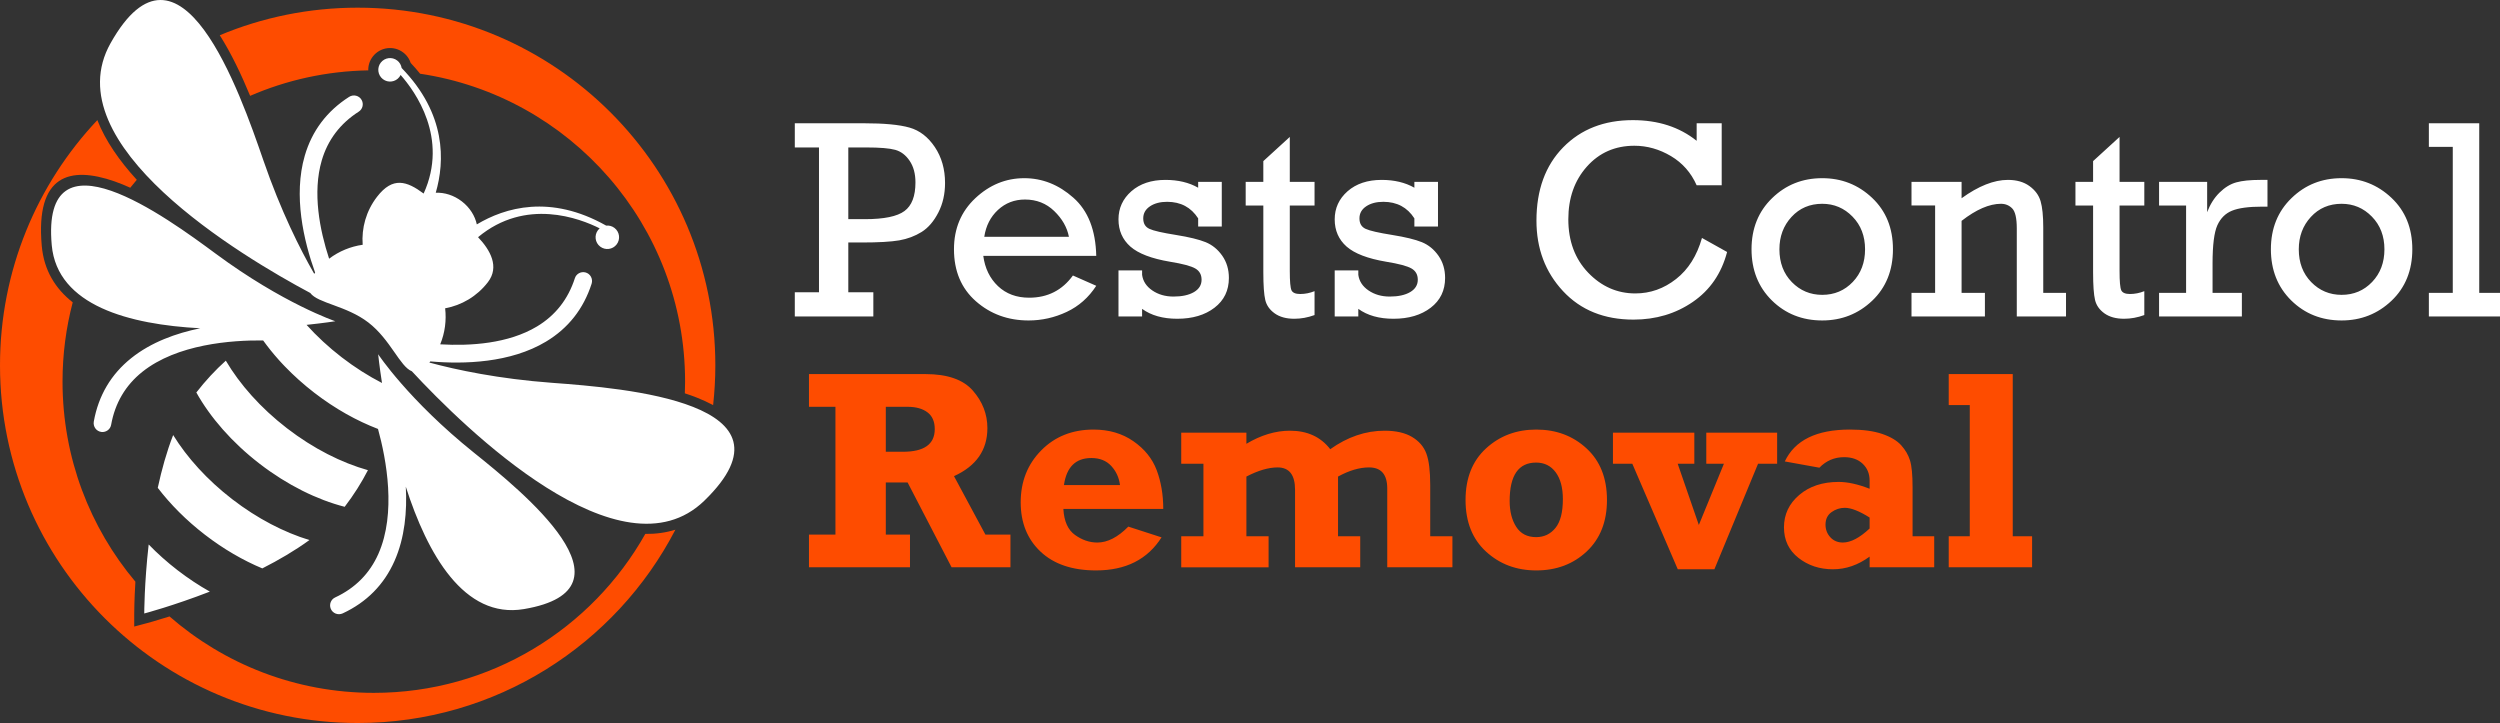 <svg xmlns="http://www.w3.org/2000/svg" xmlns:xlink="http://www.w3.org/1999/xlink" xmlns:xodm="http://www.corel.com/coreldraw/odm/2003" xml:space="preserve" width="2251px" height="651px" style="shape-rendering:geometricPrecision; text-rendering:geometricPrecision; image-rendering:optimizeQuality; fill-rule:evenodd; clip-rule:evenodd" viewBox="0 0 730.705 211.321">
 <rect x="0" y="0" width="730.705" height="211.321" fill="#333333" stroke="none"/>
 <defs>
  <style type="text/css">
   <![CDATA[
    .fil0 {fill:#FE4C00}
    .fil1 {fill:white;fill-rule:nonzero}
   ]]>
  </style>
 </defs>
 <g id="Layer_x0020_1">
  <path class="fil0" d="M104.54 211.321c-57.736,0 -104.54,-46.804 -104.54,-104.54 0,-27.746 10.813,-52.964 28.451,-71.68 2.357,6.029 6.457,11.902 11.534,17.452 -0.65,0.762 -1.287,1.535 -1.912,2.318 -1.57,-0.716 -3.123,-1.35 -4.637,-1.875 -12.899,-4.47 -23.121,-2.074 -21.224,18.93 0.641,7.105 3.984,12.452 9.044,16.44 -1.941,7.396 -2.979,15.157 -2.979,23.161 0,22.272 8.008,42.672 21.296,58.487 -0.34,5.635 -0.339,9.273 -0.339,9.289l-0.003 3.822 3.689 -0.985c0.013,-0.003 2.557,-0.673 6.631,-1.966 15.978,13.911 36.859,22.334 59.707,22.334 34.073,0 63.766,-18.733 79.355,-46.459 3.028,0.041 5.973,-0.345 8.798,-1.234 -17.396,33.567 -52.453,56.506 -92.871,56.506zm-71.416 -180.875c7.599,-7.112 16.258,-13.104 25.717,-17.709 3.358,5.112 6.384,11.511 8.965,17.78 -8.903,4.565 -16.953,10.558 -23.853,17.672 -5.151,-5.706 -9.115,-11.712 -10.829,-17.743zm31.107 -20.146c12.404,-5.19 26.022,-8.059 40.309,-8.059 57.736,0 104.54,46.804 104.54,104.54 0,3.929 -0.223,7.805 -0.646,11.621 -1.47,-0.789 -3.07,-1.519 -4.773,-2.193 -1.119,-0.443 -2.287,-0.858 -3.493,-1.247 0.043,-1.141 0.071,-2.284 0.071,-3.435 0,-45.649 -33.62,-83.442 -77.449,-89.978 -0.844,-1.052 -1.759,-2.103 -2.751,-3.152 -0.141,-0.428 -0.328,-0.844 -0.561,-1.238 -0.394,-0.67 -0.924,-1.281 -1.589,-1.793 -1.396,-1.075 -3.089,-1.484 -4.697,-1.276 -1.615,0.21 -3.152,1.038 -4.228,2.435 -0.93,1.207 -1.362,2.637 -1.327,4.042 -12.253,0.214 -23.915,2.849 -34.527,7.45 -2.547,-6.149 -5.53,-12.455 -8.879,-17.717zm143.274 114.637c-1.302,7.426 -3.388,14.581 -6.167,21.379 -2.925,2.093 -6.158,3.25 -9.599,3.646 4.181,-8.958 6.949,-18.708 8.011,-28.965 0.606,0.213 1.198,0.433 1.774,0.661 2.336,0.925 4.381,2.008 5.981,3.279zm-184.382 -42.776c2.748,-8.06 6.598,-15.609 11.365,-22.472 -1.002,-0.43 -1.989,-0.816 -2.954,-1.15 -8.242,-2.857 -14.758,-1.153 -13.493,12.86 0.396,4.387 2.233,7.922 5.082,10.762zm90.441 -61.511c0.287,0.014 0.573,0.029 0.859,0.045l0.013 -0.016c0.009,-0.016 -0.002,-0.001 0.02,-0.049l0.065 -0.132 -0.028 -0.175c-0.01,-0.064 -0.031,-0.126 -0.062,-0.179 -0.033,-0.056 -0.072,-0.102 -0.116,-0.136 -0.107,-0.083 -0.244,-0.113 -0.378,-0.096 -0.129,0.017 -0.25,0.081 -0.332,0.187 -0.082,0.106 -0.113,0.243 -0.095,0.378 0.008,0.06 0.026,0.119 0.054,0.173zm456.013 145.156l0 -9.066 6.154 0 0 -38.341 -6.154 0 0 -9.066 18.713 0 0 47.407 5.656 0 0 9.066 -24.369 0zm-4.242 -9.066l0 9.066 -18.88 0 0 -3.119c-3.382,2.468 -6.958,3.701 -10.715,3.701 -3.895,0 -7.25,-1.109 -10.078,-3.327 -2.827,-2.217 -4.241,-5.198 -4.241,-8.927 0,-3.77 1.48,-6.921 4.463,-9.467 2.977,-2.541 6.82,-3.812 11.519,-3.812 2.634,0 5.642,0.665 9.052,1.996l0 -2.398c0,-1.996 -0.679,-3.632 -2.024,-4.907 -1.358,-1.289 -3.174,-1.927 -5.433,-1.927 -2.814,0 -5.226,1.026 -7.222,3.077l-10.106 -1.829c2.925,-6.21 9.274,-9.315 19.032,-9.315 3.799,0 6.934,0.421 9.426,1.275 2.485,0.851 4.336,1.958 5.559,3.313 1.216,1.347 2.08,2.828 2.578,4.435 0.499,1.608 0.749,4.229 0.749,7.846l0 14.319 6.321 0zm-18.88 -5.475c-3.022,-1.899 -5.434,-2.842 -7.236,-2.842 -1.427,0 -2.725,0.424 -3.895,1.262 -1.172,0.839 -1.76,2.051 -1.76,3.645 0,1.442 0.471,2.676 1.414,3.702 0.942,1.025 2.162,1.538 3.631,1.538 2.329,0 4.935,-1.372 7.846,-4.103l0 -3.202zm-56.071 15.123l-13.293 -30.856 -5.656 0 0 -9.066 23.787 0 0 9.066 -4.865 0 6.182 17.909 7.333 -17.909 -5.157 0 0 -9.066 20.71 0 0 9.066 -5.573 0 -12.766 30.856 -10.702 0zm-41.363 0.333c-5.794,0 -10.684,-1.834 -14.68,-5.503 -3.988,-3.663 -5.988,-8.692 -5.988,-15.082 0,-6.39 2,-11.418 5.988,-15.081 3.996,-3.67 8.886,-5.503 14.68,-5.503 5.822,0 10.712,1.833 14.693,5.503 3.975,3.663 5.975,8.691 5.975,15.081 0,6.307 -1.965,11.315 -5.905,15.026 -3.933,3.705 -8.858,5.559 -14.763,5.559zm-0.042 -9.731c2.329,0 4.205,-0.898 5.656,-2.689 1.446,-1.785 2.162,-4.588 2.162,-8.414 0,-3.355 -0.707,-5.975 -2.107,-7.86 -1.399,-1.885 -3.313,-2.828 -5.711,-2.828 -5.156,0 -7.735,3.743 -7.735,11.214 0,3.064 0.646,5.596 1.927,7.583 1.283,1.991 3.216,2.994 5.808,2.994zm-103.727 -21.458l0 -9.066 19.046 0 0 3.244c4.269,-2.551 8.525,-3.826 12.739,-3.826 5.059,0 8.982,1.802 11.769,5.406 5.059,-3.604 10.368,-5.406 15.885,-5.406 3.285,0 5.945,0.599 7.984,1.802 2.05,1.209 3.454,2.827 4.214,4.852 0.765,2.036 1.137,5.101 1.137,9.218l0 14.984 6.487 0 0 9.066 -19.046 0 0 -23.024c0,-4.117 -1.774,-6.169 -5.323,-6.169 -2.786,0 -5.808,0.887 -9.065,2.676l0 17.451 6.487 0 0 9.066 -19.046 0 0 -22.65c0,-4.367 -1.705,-6.543 -5.101,-6.543 -2.648,0 -5.683,0.887 -9.121,2.676l0 17.451 6.487 0 0 9.066 -25.533 0 0 -9.066 6.487 0 0 -21.208 -6.487 0zm-15.47 18.381l9.717 3.146c-4.089,6.446 -10.465,9.662 -19.143,9.662 -6.917,0 -12.326,-1.826 -16.204,-5.476 -3.885,-3.655 -5.822,-8.469 -5.822,-14.416 0,-6.071 1.996,-11.131 6.002,-15.192 4.006,-4.062 9.107,-6.085 15.303,-6.085 4.492,0 8.373,1.136 11.644,3.409 3.272,2.274 5.541,5.103 6.806,8.47 1.272,3.384 1.913,7.167 1.913,11.325l-29.193 0c0.195,3.563 1.317,6.099 3.383,7.582 2.065,1.484 4.241,2.232 6.529,2.232 2.994,0 6.016,-1.552 9.065,-4.657zm-2.426 -12.143c-0.277,-2.19 -1.14,-4.045 -2.564,-5.586 -1.418,-1.536 -3.355,-2.315 -5.808,-2.315 -4.588,0 -7.25,2.633 -8.012,7.901l16.384 0zm-32.02 14.471l0 9.565 -17.203 0 -12.85 -24.785 -6.376 0 0 15.22 7.069 0 0 9.565 -29.525 0 0 -9.565 7.735 0 0 -37.343 -7.735 0 0 -9.565 34.044 0c6.418,0 11.035,1.608 13.862,4.838 2.828,3.23 4.242,6.889 4.242,10.965 0,6.404 -3.258,11.075 -9.759,14.028l9.177 17.077 7.319 0zm-36.429 -24.202l5.018 0c6.196,0 9.287,-2.204 9.287,-6.626 0,-2.19 -0.71,-3.822 -2.121,-4.893 -1.417,-1.077 -3.354,-1.622 -5.835,-1.622l-6.349 0 0 13.141z"></path>
  <path class="fil1" d="M239.375 85.431l0 -42.333 -7.069 0 0 -7.07 20.197 0c5.919,0 10.368,0.416 13.321,1.261 2.952,0.832 5.42,2.731 7.416,5.698 1.982,2.966 2.98,6.459 2.98,10.479 0,3.23 -0.651,6.113 -1.968,8.664 -1.317,2.564 -2.939,4.449 -4.88,5.669 -1.94,1.206 -4.117,2.024 -6.542,2.454 -2.426,0.416 -6.086,0.623 -10.993,0.623l-3.895 0 0 14.555 7.319 0 0 7.07 -22.955 0 0 -7.07 7.069 0zm8.567 -21.375l4.879 0c5.545,0 9.399,-0.79 11.533,-2.37 2.149,-1.58 3.216,-4.366 3.216,-8.372 0,-2.537 -0.568,-4.644 -1.705,-6.321 -1.136,-1.678 -2.55,-2.745 -4.228,-3.202 -1.677,-0.458 -4.477,-0.693 -8.414,-0.693l-5.281 0 0 20.958zm72.469 10.729l-33.018 0c0.485,3.646 1.926,6.585 4.297,8.844 2.384,2.26 5.42,3.383 9.121,3.383 5.378,0 9.647,-2.163 12.78,-6.488l6.82 3.008c-2.218,3.424 -5.101,5.975 -8.65,7.638 -3.548,1.663 -7.249,2.495 -11.13,2.495 -6.003,0 -11.145,-1.871 -15.415,-5.628 -4.255,-3.756 -6.39,-8.816 -6.39,-15.192 0,-6.03 2.079,-11.006 6.238,-14.915 4.158,-3.896 8.927,-5.85 14.305,-5.85 5.281,0 10.064,1.899 14.361,5.711 4.297,3.798 6.515,9.468 6.681,16.994zm-7.984 -5.572c-0.541,-2.772 -1.969,-5.281 -4.297,-7.527 -2.315,-2.245 -5.171,-3.368 -8.539,-3.368 -3.077,0 -5.711,1.012 -7.901,3.035 -2.19,2.038 -3.521,4.644 -4.006,7.86l24.743 0zm14.485 23.288l0 -13.474 6.903 0 0 1.303c0.25,1.844 1.234,3.369 2.981,4.561 1.746,1.192 3.812,1.788 6.196,1.788 2.495,0 4.477,-0.43 5.974,-1.303 1.484,-0.873 2.232,-2.079 2.232,-3.618 0,-1.497 -0.624,-2.592 -1.857,-3.299 -1.234,-0.707 -3.674,-1.359 -7.333,-1.955 -5.434,-0.915 -9.301,-2.398 -11.616,-4.435 -2.315,-2.052 -3.48,-4.7 -3.48,-7.957 0,-3.271 1.262,-6.016 3.771,-8.22 2.523,-2.204 5.836,-3.313 9.939,-3.313 3.715,0 6.903,0.762 9.578,2.287l0 -1.705 6.903 0 0 13.058 -6.903 0 0 -2.398c-2.079,-3.23 -5.101,-4.838 -9.079,-4.838 -2.024,0 -3.701,0.444 -5.004,1.317 -1.317,0.887 -1.969,2.051 -1.969,3.521 0,1.497 0.596,2.509 1.802,3.063 1.206,0.569 3.812,1.151 7.79,1.788 3.812,0.61 6.696,1.317 8.65,2.107 1.955,0.804 3.577,2.135 4.866,3.979 1.289,1.857 1.927,4.02 1.927,6.473 0,3.66 -1.401,6.557 -4.201,8.705 -2.8,2.149 -6.431,3.23 -10.895,3.23 -4.2,0 -7.624,-0.97 -10.272,-2.897l0 2.232 -6.903 0zm37.178 -32.437l0 -6.903 5.156 0 0 -6.071 7.735 -7.07 0 13.141 7.236 0 0 6.903 -7.236 0 0 19.116c0,3.063 0.166,4.948 0.499,5.669 0.347,0.721 1.192,1.081 2.537,1.081 1.427,0 2.828,-0.277 4.2,-0.831l0 6.986c-1.969,0.721 -3.951,1.081 -5.919,1.081 -2.357,0 -4.27,-0.527 -5.725,-1.566 -1.456,-1.04 -2.384,-2.343 -2.759,-3.923 -0.374,-1.566 -0.568,-4.27 -0.568,-8.123l0 -19.49 -5.156 0zm26.018 32.437l0 -13.474 6.903 0 0 1.303c0.25,1.844 1.234,3.369 2.981,4.561 1.746,1.192 3.812,1.788 6.196,1.788 2.495,0 4.477,-0.43 5.974,-1.303 1.483,-0.873 2.232,-2.079 2.232,-3.618 0,-1.497 -0.624,-2.592 -1.858,-3.299 -1.233,-0.707 -3.673,-1.359 -7.332,-1.955 -5.434,-0.915 -9.302,-2.398 -11.617,-4.435 -2.315,-2.052 -3.479,-4.7 -3.479,-7.957 0,-3.271 1.262,-6.016 3.77,-8.22 2.523,-2.204 5.836,-3.313 9.939,-3.313 3.715,0 6.904,0.762 9.579,2.287l0 -1.705 6.903 0 0 13.058 -6.903 0 0 -2.398c-2.079,-3.23 -5.101,-4.838 -9.08,-4.838 -2.023,0 -3.701,0.444 -5.004,1.317 -1.317,0.887 -1.968,2.051 -1.968,3.521 0,1.497 0.596,2.509 1.802,3.063 1.206,0.569 3.812,1.151 7.79,1.788 3.812,0.61 6.695,1.317 8.65,2.107 1.955,0.804 3.576,2.135 4.865,3.979 1.29,1.857 1.927,4.02 1.927,6.473 0,3.66 -1.4,6.557 -4.2,8.705 -2.8,2.149 -6.432,3.23 -10.895,3.23 -4.2,0 -7.624,-0.97 -10.272,-2.897l0 2.232 -6.903 0zm107.345 -22.955l7.347 4.103c-1.649,6.279 -4.99,11.145 -10.022,14.596 -5.018,3.452 -10.798,5.171 -17.327,5.171 -8.567,0 -15.442,-2.773 -20.612,-8.331 -5.171,-5.545 -7.763,-12.42 -7.763,-20.599 0,-8.968 2.606,-16.107 7.804,-21.416 5.198,-5.309 11.991,-7.957 20.363,-7.957 7.402,0 13.612,2.01 18.658,6.044l0 -5.129 7.319 0 0 18.131 -7.319 0c-1.622,-3.673 -4.131,-6.529 -7.513,-8.539 -3.396,-2.01 -6.959,-3.021 -10.688,-3.021 -5.641,0 -10.271,2.037 -13.889,6.099 -3.618,4.061 -5.42,9.19 -5.42,15.4 0,6.376 1.941,11.575 5.808,15.608 3.881,4.034 8.47,6.058 13.779,6.058 4.366,0 8.331,-1.4 11.907,-4.214 3.576,-2.8 6.099,-6.806 7.568,-12.004zm14.486 3.299c0,-6.058 2.01,-11.048 6.016,-14.929 4.006,-3.895 8.885,-5.836 14.652,-5.836 5.656,0 10.521,1.913 14.582,5.753 4.062,3.839 6.086,8.843 6.086,15.012 0,6.182 -2.024,11.2 -6.072,15.054 -4.047,3.839 -8.913,5.766 -14.596,5.766 -5.85,0 -10.757,-1.954 -14.721,-5.849 -3.965,-3.91 -5.947,-8.9 -5.947,-14.971zm8.151 0.028c0,3.895 1.206,7.083 3.632,9.578 2.425,2.481 5.392,3.729 8.885,3.729 3.549,0 6.529,-1.262 8.927,-3.771 2.398,-2.522 3.59,-5.697 3.59,-9.536 0,-3.868 -1.22,-7.056 -3.659,-9.551 -2.44,-2.509 -5.393,-3.757 -8.858,-3.757 -3.632,0 -6.626,1.276 -8.983,3.84 -2.356,2.551 -3.534,5.711 -3.534,9.468zm53.243 -19.712l0 4.782c4.948,-3.576 9.453,-5.364 13.543,-5.364 2.536,0 4.629,0.596 6.293,1.802 1.663,1.206 2.745,2.675 3.257,4.422 0.513,1.746 0.777,4.297 0.777,7.652l0 19.143 6.653 0 0 6.903 -14.388 0 0 -25.741c0,-2.981 -0.444,-4.921 -1.331,-5.836 -0.887,-0.901 -1.982,-1.359 -3.285,-1.359 -3.396,0 -7.236,1.664 -11.519,4.991l0 21.042 6.82 0 0 6.903 -21.458 0 0 -6.903 6.903 0 0 -25.534 -6.903 0 0 -6.903 14.638 0zm33.282 6.903l0 -6.903 5.156 0 0 -6.071 7.735 -7.07 0 13.141 7.236 0 0 6.903 -7.236 0 0 19.116c0,3.063 0.167,4.948 0.499,5.669 0.347,0.721 1.192,1.081 2.537,1.081 1.428,0 2.828,-0.277 4.2,-0.831l0 6.986c-1.968,0.721 -3.951,1.081 -5.919,1.081 -2.356,0 -4.269,-0.527 -5.725,-1.566 -1.455,-1.04 -2.384,-2.343 -2.758,-3.923 -0.375,-1.566 -0.569,-4.27 -0.569,-8.123l0 -19.49 -5.156 0zm32.339 25.534l0 -25.534 -7.901 0 0 -6.903 14.056 0 0 8.858c0.873,-2.301 2.079,-4.214 3.618,-5.725 1.552,-1.525 3.188,-2.523 4.907,-2.994 1.733,-0.485 4.089,-0.721 7.069,-0.721l2.038 0 0 7.818 -1.539 0c-3.936,0 -6.861,0.388 -8.802,1.178 -1.941,0.776 -3.368,2.204 -4.311,4.27 -0.929,2.065 -1.4,5.78 -1.4,11.117l0 8.636 8.567 0 0 6.903 -24.203 0 0 -6.903 7.901 0zm24.785 -12.753c0,-6.058 2.01,-11.048 6.016,-14.929 4.006,-3.895 8.885,-5.836 14.652,-5.836 5.655,0 10.521,1.913 14.582,5.753 4.062,3.839 6.086,8.843 6.086,15.012 0,6.182 -2.024,11.2 -6.072,15.054 -4.047,3.839 -8.913,5.766 -14.596,5.766 -5.85,0 -10.757,-1.954 -14.721,-5.849 -3.965,-3.91 -5.947,-8.9 -5.947,-14.971zm8.151 0.028c0,3.895 1.206,7.083 3.632,9.578 2.425,2.481 5.392,3.729 8.885,3.729 3.549,0 6.529,-1.262 8.927,-3.771 2.398,-2.522 3.59,-5.697 3.59,-9.536 0,-3.868 -1.22,-7.056 -3.659,-9.551 -2.44,-2.509 -5.393,-3.757 -8.858,-3.757 -3.632,0 -6.626,1.276 -8.983,3.84 -2.356,2.551 -3.534,5.711 -3.534,9.468zm45.009 12.725l0 -42.667 -6.987 0 0 -6.903 14.722 0 0 49.57 6.071 0 0 6.903 -20.793 0 0 -6.903 6.987 0z"></path>
  <path class="fil1" d="M125.498 105.972c7.962,2.148 20.243,4.764 35.854,5.918 21.022,1.554 74.115,5.743 44.511,34.456 -24.375,23.642 -70.089,-21.236 -85.481,-37.83 -3.477,-1.353 -6.266,-9.284 -12.694,-14.238 -6.427,-4.953 -14.807,-5.629 -17.002,-8.646 -19.968,-10.654 -75.014,-43.423 -58.366,-73.018 20.221,-35.944 37.803,14.328 44.663,34.261 5.094,14.801 10.753,26.011 14.86,33.162 0.084,-0.115 0.169,-0.232 0.26,-0.351 -3.366,-9.389 -6.405,-22.539 -3.023,-34.178 2.111,-7.265 6.461,-13.036 12.949,-17.188 1.275,-0.817 2.973,-0.401 3.69,0.932 0.632,1.176 0.27,2.654 -0.856,3.373 -5.437,3.475 -9.076,8.279 -10.831,14.308 -2.729,9.376 -0.602,20.243 2.16,28.682 2.913,-2.202 6.301,-3.576 9.814,-4.075 -0.368,-4.856 0.985,-9.859 4.191,-14.019 4.617,-5.991 8.728,-4.594 13.626,-0.95 7.366,-16.26 -2.502,-29.88 -6.729,-34.658 -0.1,0.205 -0.223,0.404 -0.368,0.592 -1.158,1.502 -3.315,1.782 -4.817,0.624 -1.503,-1.158 -1.782,-3.315 -0.625,-4.817 1.159,-1.503 3.315,-1.783 4.818,-0.625 0.725,0.558 1.157,1.35 1.289,2.188 13.071,13.437 12.642,27.233 9.97,36.461 2.54,-0.115 5.281,0.716 7.623,2.521 2.343,1.805 3.845,4.244 4.381,6.729 8.242,-4.935 21.474,-8.866 37.798,0.349 0.844,-0.086 1.72,0.131 2.444,0.689 1.503,1.158 1.782,3.315 0.624,4.818 -1.158,1.502 -3.315,1.782 -4.818,0.624 -1.502,-1.158 -1.782,-3.315 -0.624,-4.818 0.145,-0.188 0.306,-0.357 0.479,-0.506 -5.741,-2.892 -21.622,-9.038 -35.544,2.58 3.588,3.764 6.335,8.666 2.869,13.163 -3.206,4.161 -7.699,6.744 -12.488,7.626 0.412,3.524 -0.053,7.15 -1.44,10.529 8.864,0.519 19.915,-0.193 28.286,-5.222 5.383,-3.233 9.101,-7.976 11.075,-14.12 0.409,-1.271 1.745,-1.998 3.044,-1.687 1.472,0.354 2.307,1.89 1.842,3.331 -2.363,7.332 -6.834,13.009 -13.322,16.902 -10.392,6.236 -23.882,6.649 -33.819,5.786 -0.092,0.119 -0.183,0.231 -0.273,0.342zm-43.986 -0.754c-1.66,-1.852 -3.179,-3.739 -4.548,-5.642l0 0 -0.053 -0.073c-9.248,-0.1 -25.171,1.064 -35.342,9.203 -4.904,3.924 -7.955,9.121 -9.091,15.473 -0.236,1.314 -1.463,2.213 -2.791,2.078 -1.506,-0.154 -2.539,-1.565 -2.271,-3.055 1.363,-7.581 5.036,-13.806 10.946,-18.529 5.822,-4.654 13.1,-7.281 20.159,-8.725 -20.566,-1.085 -41.794,-6.556 -43.395,-24.286 -3.161,-35.017 33.476,-8.199 47.925,2.488 19.744,14.604 34.958,19.741 34.958,19.741 0,0 -3.228,0.517 -8.407,1.059 2.985,3.315 6.421,6.514 10.266,9.477 3.845,2.963 7.814,5.47 11.781,7.512 -0.796,-5.146 -1.119,-8.399 -1.119,-8.399 0,0 8.845,13.402 27.998,28.773 14.016,11.248 49.285,39.842 14.618,45.708 -17.552,2.97 -28.253,-16.163 -34.542,-35.774 0.403,7.194 -0.283,14.902 -3.3,21.717 -3.061,6.919 -8.144,12.057 -15.127,15.307 -1.373,0.639 -3,0 -3.533,-1.417 -0.47,-1.25 0.087,-2.666 1.298,-3.228 5.853,-2.718 10.101,-6.993 12.645,-12.734 5.279,-11.91 2.346,-27.603 -0.107,-36.521 -6.179,-2.36 -12.547,-5.901 -18.606,-10.57 -3.151,-2.428 -6.028,-5.015 -8.606,-7.694l-0.072 -0.075 -0.166 -0.173 -0.149 -0.157 -0.037 -0.039 -0.157 -0.166 -0.082 -0.087 -0.025 -0.027 -0.164 -0.176 -0.002 -0.002 -0.049 -0.053 -0.146 -0.158 -0.071 -0.077 -0.15 -0.163 -0.044 -0.048 -0.185 -0.203 -0.026 -0.03 -0.026 -0.028 -0.183 -0.203 -0.022 -0.024zm-29.136 49.161c-0.007,-0.006 -0.015,-0.013 -0.023,-0.018l0.046 0.035c-0.007,-0.005 -0.015,-0.011 -0.023,-0.017zm13.627 -48.964c-3.024,2.723 -5.928,5.834 -8.618,9.301 4.049,7.249 10.371,14.566 18.501,20.832 8.131,6.265 16.817,10.514 24.859,12.581 2.667,-3.484 4.935,-7.085 6.798,-10.703 -7.703,-2.17 -15.933,-6.295 -23.663,-12.252 -7.729,-5.956 -13.816,-12.864 -17.877,-19.759zm-15.39 21.743c-1.892,4.849 -3.361,10.137 -4.501,15.428 3.688,4.817 8.326,9.501 13.787,13.709 5.46,4.208 11.171,7.499 16.769,9.837 4.826,-2.45 9.565,-5.219 13.772,-8.284 -7.378,-2.245 -15.19,-6.257 -22.548,-11.926 -7.357,-5.67 -13.227,-12.202 -17.279,-18.764zm-7.156 31.983c-1.294,11.436 -1.292,20.167 -1.292,20.167 0,0 8.442,-2.223 19.171,-6.389 -3.18,-1.788 -6.346,-3.873 -9.431,-6.251 -3.086,-2.377 -5.909,-4.908 -8.448,-7.527z"></path>
 </g>
</svg>